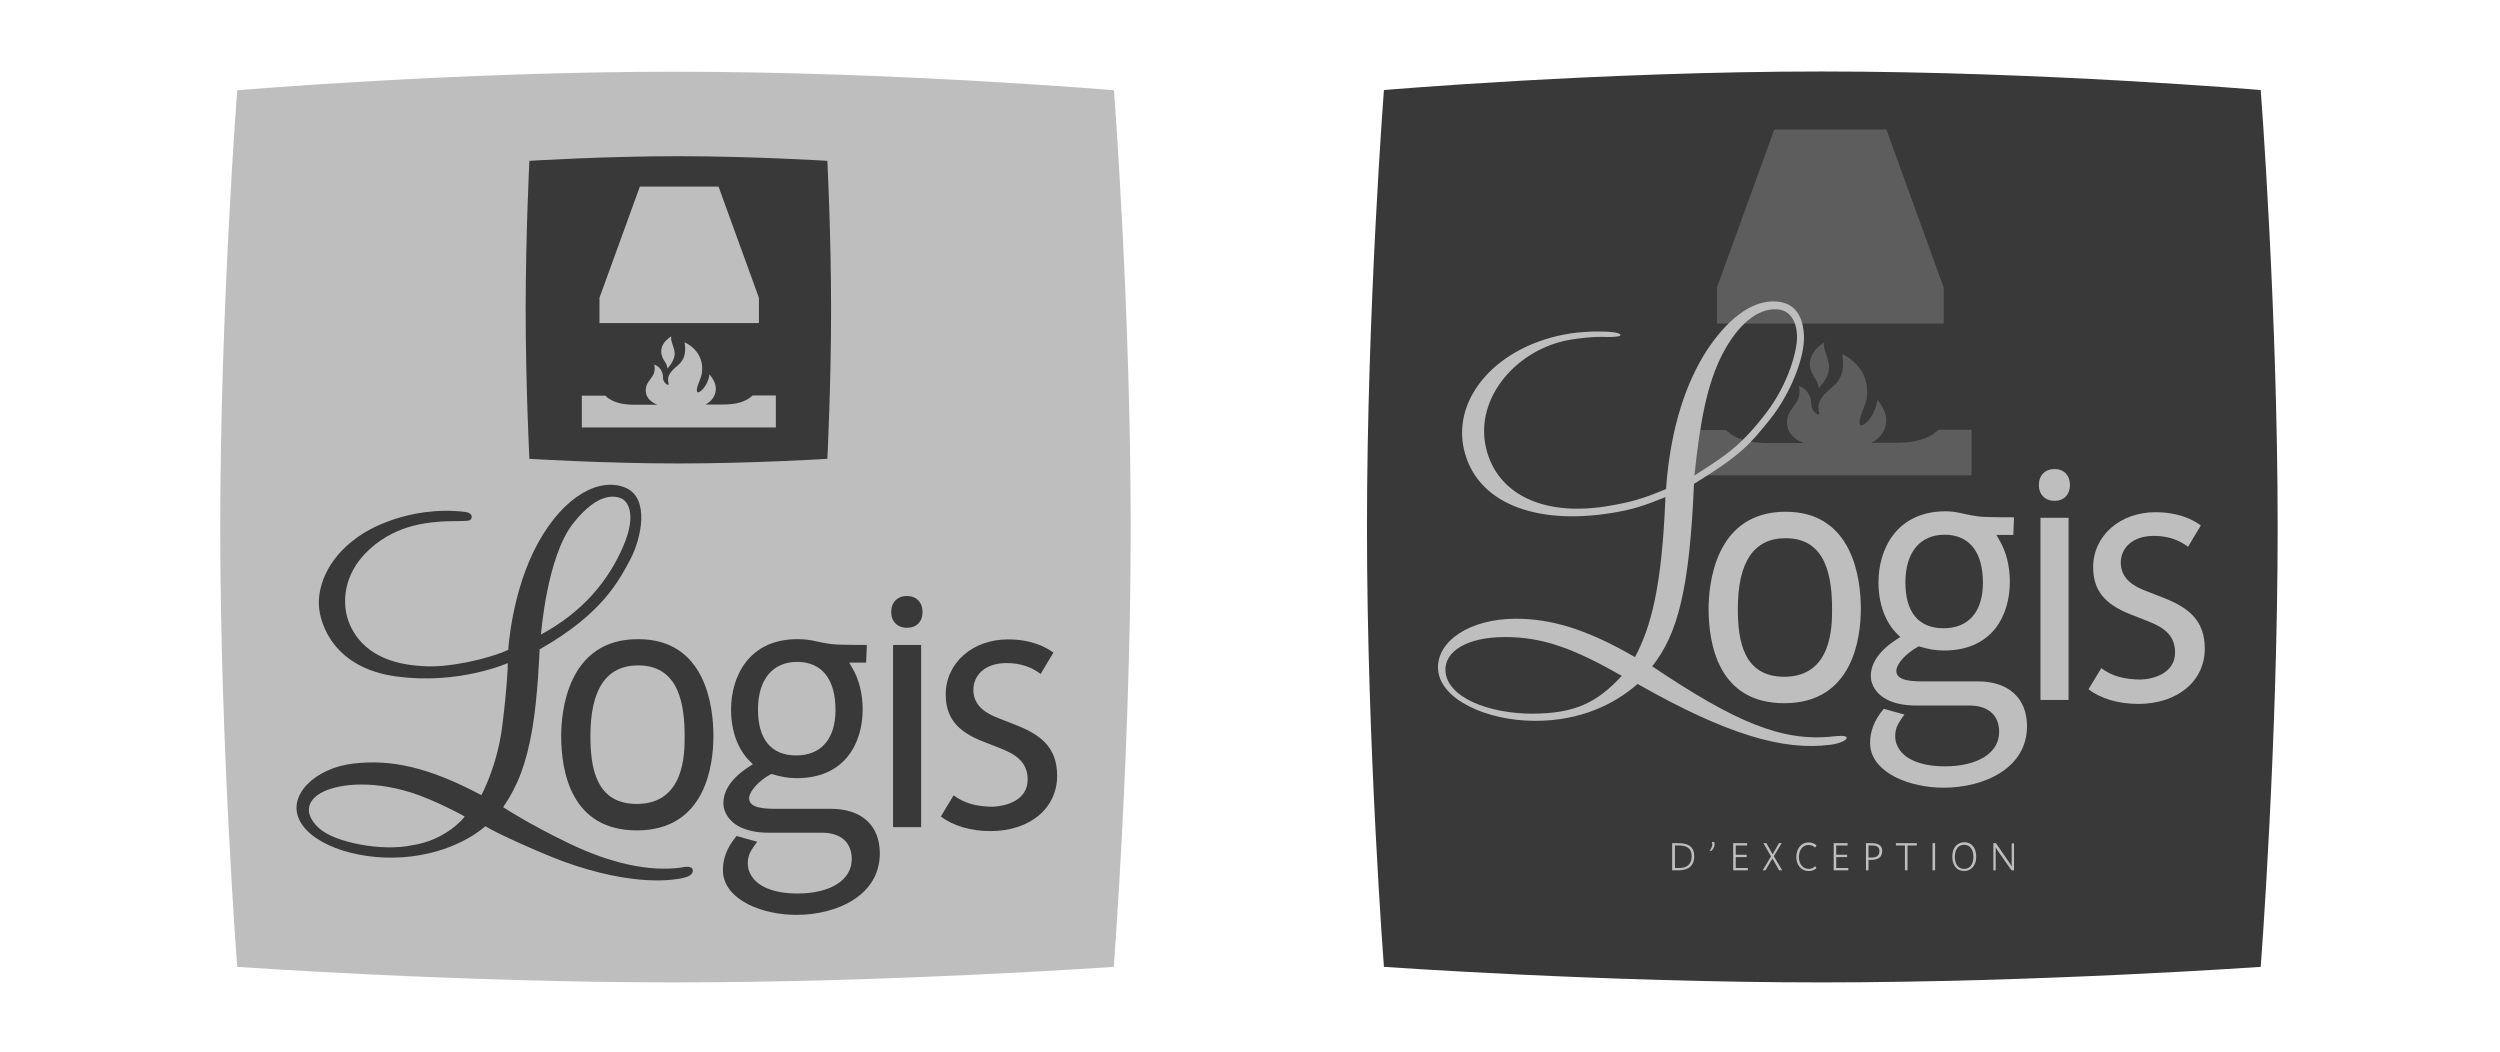 <svg xmlns="http://www.w3.org/2000/svg" xmlns:xlink="http://www.w3.org/1999/xlink" id="Calque_1" x="0px" y="0px" viewBox="0 0 1077.2 453.5" style="enable-background:new 0 0 1077.2 453.5;" xml:space="preserve"> <style type="text/css"> .st0{fill:none;} .st1{fill:#BEBEBE;} .st2{fill:#393939;} .st3{fill:#5D5D5D;} </style> <g> <path class="st0" d="M102.2,38.9c0,0-7.3,94.8-7.3,188.6c0,93.7,7.3,189.2,7.3,189.2s94.8,6.7,188.6,6.7 c93.8,0,189.2-6.7,189.2-6.7s7.3-95.5,7.3-189.2c0-93.7-7.3-188.6-7.3-188.6s-94.1-8-189.2-8C195.7,30.9,102.2,38.9,102.2,38.9"></path> <path class="st1" d="M487.2,227.4c0,93.7-7.3,189.2-7.3,189.2s-95.5,6.7-189.2,6.7c-93.7,0-188.5-6.7-188.5-6.7 s-7.3-95.5-7.3-189.2c0-93.7,7.3-188.5,7.3-188.5s93.5-8,188.6-8c95,0,189.2,8,189.2,8S487.2,133.7,487.2,227.4"></path> <path class="st2" d="M254.4,317.1c0-20.2,6.9-30.4,20.6-30.4c17.9,0,20,17.5,20,30.7c0,7.2,0,29-20.6,29 C256.7,346.4,254.4,330.7,254.4,317.1 M241.8,317.1c0,15.2,4.2,40.7,32.6,40.7c29.8,0,33-28.4,33-40.7c0-12.5-3.2-41.7-32.4-41.7 C244.2,275.3,241.8,307.3,241.8,317.1"></path> <path class="st2" d="M442.8,335.9c0-8.1-6-11.2-12.1-13.6l-7.4-2.9c-11.1-4.4-15.8-10.4-15.8-20.2c0-13.5,11.5-23.7,26.8-23.7 c9.7,0,15.9,3,19.6,5.7c-0.9,1.4-4.5,7.5-5.5,9.2c-4.1-3.1-8.9-4.7-14.7-4.7c-9.9,0-14.3,5.8-14.3,11.5c0,7.3,6.1,10.4,10.7,12.2 l7.4,2.9c10.8,4.2,18,9.6,18,22c0,14-11.8,23.8-28.7,23.8c-8.5,0-16.2-2.3-21.4-6.3c0.9-1.4,4.4-7.4,5.5-9.1 c4.4,3.3,9.8,4.9,17.1,4.9C433.5,347.3,442.8,344.9,442.8,335.9"></path> <path class="st2" d="M326.6,305.7c0-12.9,6.3-20.5,16.9-20.5c10.6,0,16.5,7.4,16.5,20.7c0,12.5-6.2,19.6-16.9,19.6 C332.3,325.5,326.6,318.6,326.6,305.7 M315,305.7c0,9.3,2.9,17.3,8.3,22.5l1.1,1.1l-1.3,0.8c-7.5,4.8-11.4,10.2-11.4,16 c0,0.7,0.1,1.4,0.2,2c1.7,6.8,8.7,10.7,19.3,10.7h23c8.1,0,12.8,4.2,12.8,11.4c0,9-9.2,14.8-23.4,14.8c-10.3,0-17.7-3.1-20.3-8.5 c0,0-0.2-0.4-0.2-0.4l-0.5-1.2c-0.3-1.1-0.4-2-0.4-3c0-1.2,0.2-2.4,0.7-3.9c0.8-1.9,2.5-4.2,3.4-5.3c-2.4-0.7-7.8-2.1-8.9-2.5 c-4.2,4.9-5.9,9.9-5.9,14.4c0,1.3,0.1,2.2,0.1,2.2c1.7,11.4,17.2,17.4,31.6,17.4c17.3,0,35.9-8.3,35.9-26.5 c0-12.1-7.9-19.2-21.1-19.2h-23.1c-5.2,0-12.5-0.1-12.1-4.9c0.3-2.8,4-7.1,9.3-10l0.4-0.1l0.4,0.1c3.5,1.1,6.8,1.7,10.4,1.7 c20.9,0,28.4-15.3,28.4-29.6c0-6.9-1.6-13.2-4.7-18.3l-1.1-1.9h7.3l0.3-7.6c0,0-9,0-13.3-0.2c-3.6-0.2-8-1.3-8.2-1.3 c-2.9-0.7-5.5-1-8.2-1C322.5,275.3,315,291.7,315,305.7"></path> <rect x="384.8" y="277.9" class="st2" width="12.1" height="78.5"></rect> <path class="st2" d="M390.8,270.5c-4.1,0-6.8-2.7-6.8-6.8c0-4.2,2.7-6.9,6.8-6.9c4,0,6.7,2.7,6.7,6.9 C397.5,267.9,394.9,270.5,390.8,270.5"></path> <path class="st2" d="M226.5,133.5c0-32,1.6-64.2,1.6-64.2s32.1-2,64.2-2c32,0,64.2,2,64.2,2s1.6,32.1,1.6,64.2 c0,32-1.6,64.2-1.6,64.2s-32.1,2-64.2,2c-32,0-64.2-2-64.2-2S226.5,165.6,226.5,133.5"></path> <path class="st1" d="M258.3,139.2h68.7v-10.9l-17.4-47.9h-33.9l-17.4,47.9V139.2z M290.7,152.8c0.2-3-2.1-5.8-1.4-7.9 c0,0-7.6,4.1-2.8,11c1,1.4,1.1,2.9,1.1,2.9S290.4,155.9,290.7,152.8 M334.3,184.1v-13.7h-10c-3.2,3-7.6,3.9-12.8,3.9H304 c3-1.6,4.7-4.3,4.4-7.5c-0.2-2.7-2.7-5.5-2.7-5.5c-0.8,5.5-4.5,8.2-5.1,7.7c-1.3-1.2,1.4-5.4,1.8-8c1.5-9.9-7.4-13.5-7.4-13.5 c1.2,7.9-2.6,9.4-4.7,11.5c-2.1,2.1-2.9,3.7-2.2,6.4c0.3,1.1-2.2-0.1-2.4-2.3c-0.1-1.2,0-1.8-0.5-2.9c-1.1-2.6-3.3-3.1-3.3-3.1 c1.4,6.1-4.7,6.5-3.5,12.5c0.5,2.3,2.7,4,4.9,4.8h-9.7c-5.2,0-9.7-0.9-12.8-3.9h-10.1v13.7H334.3z"></path> <path class="st2" d="M293.6,373.8c-14,1.9-30.5-1.8-48.2-10.3c-17.7-8.5-28.6-15.7-28.6-15.7c6.5-9.5,10-19.1,12.5-33.4 c2.5-14.3,3.2-34.6,3.2-34.6c27.2-15.4,34.2-29.7,39.1-38.8c4.8-9.1,8.5-26.5-2.2-30.9c-10.8-4.4-26,3-37.5,23.7 c-11.5,20.8-12.9,46.2-12.9,46.2c-9,4.1-26.3,7.9-37.1,7c-23.7-1.3-30-14.1-32-20.1c-2-6-3-19,9.4-30.3 c12.4-11.3,27.1-11.5,31.2-11.9c3.9-0.3,11.5,0.1,12.2-0.7c1.4-1.7,0-3.1-2.1-3.4c-25.5-3.1-43.9,9.1-43.9,9.1 c-15.1,9.4-19.7,22.3-19.3,31c0.4,8.6,6.8,27.3,33.6,30.8c26.8,3.6,47.8-5.8,47.8-5.8c0,1.5-0.2,9.7-2.4,27.2 c-2.2,17.5-9,29.7-9,29.7c-22.8-12.1-38.9-15.5-55.2-13.6c-16.3,1.9-28.8,13.7-23,24.7c5.7,11,27.3,17.9,48.2,15.3 c20.9-2.6,31.7-13,31.7-13c5,3.1,22.6,11,33.1,15c31.7,11.6,49.1,7.9,51.7,7.4c2.6-0.6,4.8-1.4,4.6-3.6 C298,372.6,293.6,373.8,293.6,373.8 M246.9,225.6c11.3-14.4,18.8-11.7,20.9-10.8c2,0.8,7.1,5.9,0.7,20.7 c-6.4,14.8-17.4,28.2-35.4,37.9C233.1,273.4,235.6,240,246.9,225.6 M177.6,364.2c-13.1,2.8-33.5-1.2-40.2-7.4 c-6.7-6.2-5-11.9,1-15.2c6.1-3.4,20.1-5.9,38.8-0.1c10,3.2,22.1,9.7,23,10.3C200.4,351.9,192.4,362,177.6,364.2"></path> </g> <g> <rect x="589" y="30.9" class="st0" width="392.4" height="392.4"></rect> <path class="st2" d="M981.4,227.4c0,93.7-7.3,189.2-7.3,189.2s-95.5,6.7-189.2,6.7c-93.7,0-188.6-6.7-188.6-6.7 s-7.3-95.5-7.3-189.2c0-93.7,7.3-188.6,7.3-188.6s93.5-8,188.6-8c95.1,0,189.2,8,189.2,8S981.4,133.7,981.4,227.4"></path> <path class="st1" d="M723.4,364.3h-1.7v9.7h1.7c2.8,0,5.5-1,5.5-5.1C728.9,364.8,725.7,364.3,723.4,364.3 M723.2,375h-2.7v-11.7 h2.7c3.3,0,6.8,0.9,6.8,5.6C730,373.6,726.9,375,723.2,375"></path> <path class="st1" d="M737.5,366.6h-0.9c0.6-0.8,1.2-1.7,1.2-2.8c0-0.3-0.1-0.7-0.2-1h1c0.1,0.2,0.2,0.6,0.2,0.8 C738.8,364.9,738.2,365.8,737.5,366.6"></path> <polygon class="st1" points="746.8,375 746.8,363.3 752.8,363.3 752.8,364.3 747.9,364.3 747.9,368.3 752.6,368.3 752.6,369.3 747.9,369.3 747.9,374 753.1,374 753.1,375 "></polygon> <polygon class="st1" points="766.6,375 763.7,369.9 760.7,375 759.5,375 763.1,369 759.8,363.3 761.1,363.3 763.8,368.1 766.5,363.3 767.7,363.3 764.3,368.9 767.9,375 "></polygon> <path class="st1" d="M779.4,375.3c-3.5,0-5.4-2.8-5.4-6c0-3,1.6-6.3,5.3-6.3c1.4,0,2.6,0.4,3.4,1.3l-0.6,0.9 c-0.6-0.6-1.5-1.1-2.8-1.1c-3,0-4.2,2.8-4.2,5.3c0,2.7,1.6,5,4.3,5c1.1,0,2.1-0.5,2.7-1.2l0.6,0.9 C781.9,374.8,780.7,375.3,779.4,375.3"></path> <polygon class="st1" points="790.1,375 790.1,363.3 796.1,363.3 796.1,364.3 791.2,364.3 791.2,368.3 795.9,368.3 795.9,369.3 791.2,369.3 791.2,374 796.4,374 796.4,375 "></polygon> <path class="st1" d="M806.5,364.3h-1.4v5.2h1.2c2,0,3.5-0.6,3.5-2.7C809.9,364.6,808.1,364.3,806.5,364.3 M806.3,370.5h-1.2v4.5 H804v-11.7h2.4c1.8,0,4.6,0.3,4.6,3.4C811,369.8,808.6,370.5,806.3,370.5"></path> <polygon class="st1" points="821.9,364.3 821.9,375 820.8,375 820.8,364.3 816.9,364.3 816.9,363.3 825.9,363.3 825.9,364.3 "></polygon> <rect x="832.7" y="363.3" class="st1" width="1.1" height="11.7"></rect> <path class="st1" d="M846.3,364c-2.9,0-4,2.6-4,5.2c0,2.6,1.1,5.2,4,5.2c2.9,0,4-2.6,4-5.2C850.3,366.6,849.2,364,846.3,364 M846.3,375.3c-3.3,0-5.1-2.6-5.1-6.2c0-4.4,2.6-6.2,5.2-6.2c3.3,0,5.1,2.6,5.1,6.2C851.5,373.6,848.8,375.3,846.3,375.3"></path> <path class="st1" d="M866.7,375l-5.6-8c-0.8-1.1-1.1-1.7-1.2-2h0v10h-1v-11.7h1.1l5.3,7.7c0.8,1.1,1.3,2,1.5,2.4h0v-10h1V375H866.7 z"></path> <path class="st1" d="M748.8,262.3c0-20.2,6.9-30.4,20.6-30.4c17.9,0,20,17.5,20,30.7c0,7.2,0,29-20.6,29 C751.1,291.6,748.8,275.9,748.8,262.3 M736.2,262.3c0,15.2,4.2,40.7,32.6,40.7c29.8,0,33-28.5,33-40.7c0-12.5-3.2-41.8-32.4-41.8 C738.6,220.5,736.2,252.5,736.2,262.3"></path> <path class="st1" d="M937.2,281.1c0-8.1-6-11.2-12.1-13.6l-7.4-2.9c-11-4.4-15.8-10.4-15.8-20.2c0-13.5,11.5-23.7,26.8-23.7 c9.7,0,15.9,3,19.6,5.7c-0.9,1.4-4.5,7.5-5.5,9.2c-4.1-3.1-8.9-4.7-14.7-4.7c-9.9,0-14.3,5.8-14.3,11.5c0,7.3,6.1,10.4,10.8,12.2 l7.4,2.9c10.8,4.2,18,9.6,18,22c0,14-11.8,23.8-28.7,23.8c-8.5,0-16.2-2.3-21.4-6.3c0.9-1.4,4.4-7.4,5.5-9.1 c4.4,3.3,9.8,4.9,17.1,4.9C927.9,292.6,937.2,290.1,937.2,281.1"></path> <path class="st1" d="M821,250.9c0-12.9,6.3-20.5,16.9-20.5c10.6,0,16.5,7.4,16.5,20.7c0,12.5-6.2,19.6-16.9,19.6 C826.7,270.7,821,263.9,821,250.9 M809.4,250.9c0,9.3,2.9,17.3,8.3,22.5l1.1,1.1l-1.3,0.8c-7.5,4.8-11.4,10.2-11.4,16 c0,0.7,0.1,1.3,0.2,2c1.7,6.8,8.7,10.7,19.3,10.7h23c8.1,0,12.8,4.2,12.8,11.4c0,9-9.2,14.8-23.4,14.8c-10.3,0-17.7-3.1-20.3-8.5 c0,0-0.2-0.4-0.2-0.4l-0.5-1.2c-0.3-1.1-0.4-2-0.4-3c0-1.2,0.2-2.4,0.7-3.9c0.8-1.9,2.4-4.2,3.3-5.3c-2.4-0.7-7.8-2.1-8.9-2.5 c-4.2,4.9-5.9,9.9-5.9,14.4c0,1.3,0.1,2.2,0.1,2.2c1.7,11.4,17.2,17.4,31.6,17.4c17.3,0,35.9-8.3,35.9-26.5 c0-12-7.9-19.3-21.1-19.3h-23.1c-5.2,0-12.5-0.1-12.1-4.9c0.3-2.8,4-7.1,9.3-10l0.4-0.2l0.4,0.1c3.5,1.1,6.8,1.7,10.4,1.7 c21,0,28.4-15.3,28.4-29.6c0-6.9-1.6-13.2-4.7-18.3l-1.1-1.9h7.3l0.3-7.6c0,0-9,0-13.3-0.2c-3.6-0.2-8-1.3-8.2-1.3 c-2.9-0.7-5.5-1.1-8.2-1.1C816.9,220.5,809.4,236.9,809.4,250.9"></path> <rect x="879.2" y="223.1" class="st1" width="12.1" height="78.5"></rect> <path class="st1" d="M885.3,215.8c-4.1,0-6.8-2.7-6.8-6.8c0-4.2,2.7-6.9,6.8-6.9c4,0,6.6,2.7,6.6,6.9 C891.9,213.1,889.3,215.8,885.3,215.8"></path> <path class="st3" d="M849.5,204.7v-19.5h-14.3c-4.5,4.3-10.9,5.6-18.3,5.6h-10.5c4.3-2.3,6.7-6.2,6.3-10.7 c-0.3-3.8-3.8-7.8-3.8-7.8c-1.1,7.8-6.3,11.7-7.2,10.9c-1.8-1.7,2-7.7,2.6-11.4c2.1-14-10.5-19.2-10.5-19.2 c1.7,11.3-3.8,13.3-6.7,16.3c-3.1,3.1-4.2,5.3-3.2,9.1c0.4,1.5-3.1-0.2-3.4-3.2c-0.2-1.7,0-2.5-0.7-4.1c-1.6-3.7-4.7-4.4-4.7-4.4 c2,8.6-6.6,9.2-4.9,17.7c0.7,3.3,3.8,5.7,6.9,6.9H762c-7.4,0-13.8-1.3-18.3-5.6h-16.1v19.5H849.5z M788.1,158.7 c0.3-4.3-3-8.3-2-11.2c0,0-10.8,5.9-4,15.6c1.4,2,1.6,4.1,1.6,4.1S787.8,163.2,788.1,158.7 M739.8,139.4h97.7v-15.5l-24.7-68.1 h-48.3l-24.7,68.1V139.4z"></path> <path class="st1" d="M730.1,204.9c2.5-24.2,5.7-39.9,12-52.2c6.8-13.1,15.5-20.1,23.8-19.4c5.3,0.4,8.1,4.9,8.4,11.1 c0.3,6.5-3.8,21.1-13.2,33.4C749.5,193,742.4,196.9,730.1,204.9 M698.8,291.2c-10.5,11.4-20.1,16.3-38.6,16.3 c-18.7,0-36.9-7-37.4-18.6c-0.3-8.2,9.2-14.4,25.6-14.4C665.1,274.4,678.7,279.8,698.8,291.2 M795.7,317.9c0-1.2-4-0.8-5.8-0.6 c-22.3,2.5-42.7-6.5-78-30.2c10.9-13.7,16.1-33.1,18-78.6c20.5-12.6,24.1-17.1,32.6-27.6c9.4-11.7,15.1-27.3,14.8-36 c-0.3-8.2-3.5-14.4-11.9-15c-11.1-0.8-21.9,8.6-30.3,21.6c-8,12.6-15.2,31.5-17.2,58.6l0,0.6c-10.4,4.4-15.7,5.8-26,7.5 c-27.5,4.3-47-5.6-51.6-25.2c-5.1-22,13.9-43.1,36.8-46.7c2.8-0.4,8.9-1.4,15.5-1.1c3.1,0.1,4.5-0.3,4.8-0.3 c0.5-0.1,0.9-0.2,0.8-0.6c-0.4-1.9-14-1.8-21.7-0.6c-31,4.9-50.9,27.4-45.7,50c5.3,22.8,30.3,32.6,63.2,27.4 c9.7-1.5,15.2-3.5,23.6-6.9c-1.5,38.9-6.3,56.1-13.1,68.9c0,0-0.1,0-0.1,0c-21.5-12.5-36.8-16.5-51.2-16.5 c-19.9,0-34,9.6-33.6,21.4c0.5,13.3,20.9,22.6,41.9,22.6c19.6,0,34.2-7.2,44.1-15.9c38.2,21.7,62.7,28.9,83.1,26.2 C792.9,320.3,795.7,319,795.7,317.9"></path> </g> </svg>